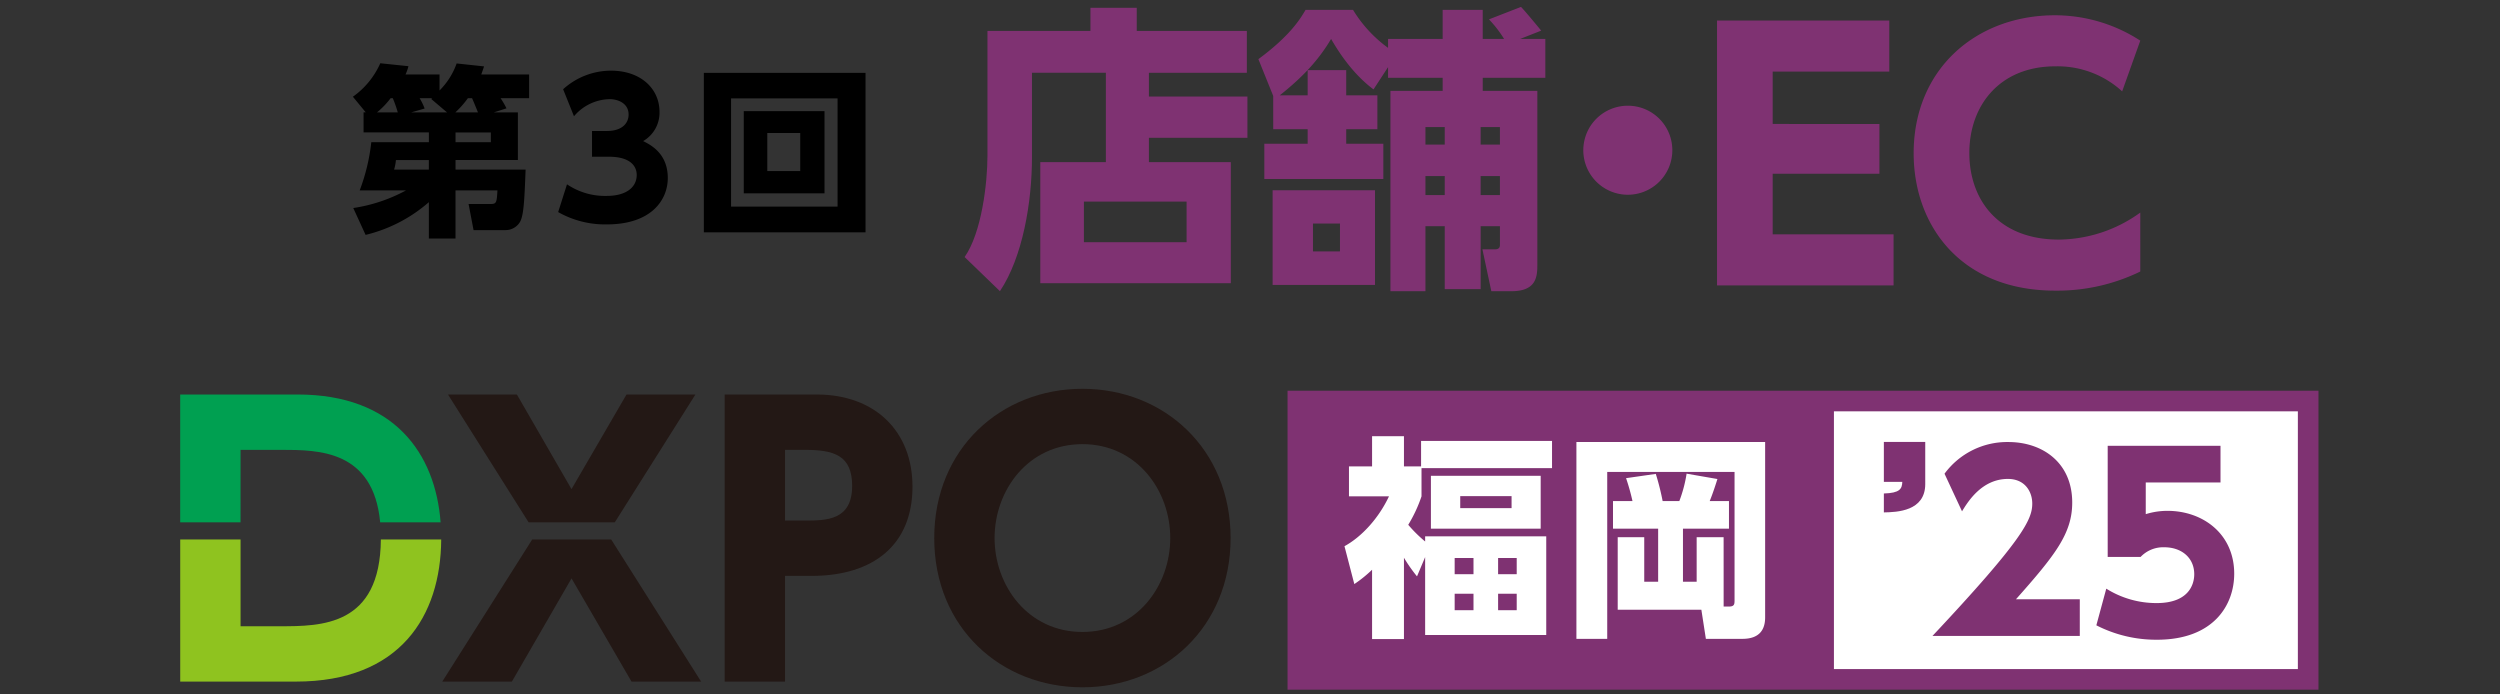 <svg xmlns="http://www.w3.org/2000/svg" width="666" height="185" viewBox="0 0 666 185">
  <rect x="0" y="0" width="666" height="185" fill="#333333" stroke="none"/>
  <g id="logo-fk25-store-detail-2line" transform="translate(-2490.506 -1915.35)">
    <g id="グループ_15671" data-name="グループ 15671" transform="translate(-29)">
      <g id="グループ_15668" data-name="グループ 15668" transform="translate(95.48 3.188)">
        <g id="グループ_15561" data-name="グループ 15561" transform="translate(2681 1914)">
          <g id="グループ_14732" data-name="グループ 14732" transform="translate(0 0)">
            <path id="パス_12140" data-name="パス 12140" d="M825.1,536.136h26.247v10.989H825.1v6.483h21.82v32.255H796.166V553.607h17.471v-23.8H793.951v22.532c0,11.859-2.451,26.562-8.538,35.654l-9.407-9.092c4.584-6.561,6.086-19.842,6.086-26.959V518.665h27.433V512.5h12.334v6.168h29.33v11.146H825.1Zm10.04,27.987H807.785v10.83H835.14Z" transform="translate(-776.006 -512.261)" fill="#7f3272"/>
            <path id="パス_12141" data-name="パス 12141" d="M841.916,536.026l-3.952-9.8c8.38-6.167,11.146-10.673,12.57-13.123h12.65a34.809,34.809,0,0,0,9.328,10.119v-2.372h14.546V513.1h10.673v7.747h5.691a31,31,0,0,0-4.03-5.218l8.537-3.319c.791.79,3.636,4.189,5.376,6.324l-5.613,2.213h6.72v10.358h-16.68v3.478h14.547v46.486c0,3.162-.4,6.878-6.879,6.878h-5.376L897.651,576.9h3.321c1.028,0,1.344-.474,1.344-1.186v-4.982h-5.138v16.761h-9.567V570.732h-5.139v17.314h-9.329V534.683h13.915v-3.478H872.512v-2.847l-3.874,5.929c-6.166-4.585-10.04-11.3-11.3-13.44-3.32,5.614-7.59,10.2-13.678,15.021h7.432v-6.719h10.276v6.719h8.3v9.013h-8.3v3.873h9.882v9.407h-31.7v-9.407h11.542v-3.873h-9.172Zm27.117,25.14v25.22H841.758v-25.22Zm-9.329,8.855h-7.195v7.431H859.7Zm27.907-25.694h-5.139v4.666h5.139Zm0,13.045h-5.139v5.06h5.139Zm14.7-13.045h-5.138v4.666h5.138Zm0,13.045h-5.138v5.06h5.138Z" transform="translate(-759.707 -512.31)" fill="#7f3272"/>
            <path id="パス_12142" data-name="パス 12142" d="M930.213,545.011a11.858,11.858,0,1,1-11.858-11.859A11.842,11.842,0,0,1,930.213,545.011Z" transform="translate(-741.678 -506.827)" fill="#7f3272"/>
            <g id="グループ_14482" data-name="グループ 14482" transform="translate(200.442 2.232)">
              <path id="パス_12143" data-name="パス 12143" d="M977.961,542.742v13.25H949.529v16.146h32.2v13.6H934.7V515.188h45.892v13.6H949.529v13.952Z" transform="translate(-934.701 -513.785)" fill="#7f3272"/>
              <path id="パス_12144" data-name="パス 12144" d="M1036.545,582.346a50.563,50.563,0,0,1-22.639,5.089c-25.45,0-37.733-17.638-37.733-36.59,0-22.465,16.672-36.768,37.644-36.768a41.761,41.761,0,0,1,22.728,6.757l-4.827,13.513a25.482,25.482,0,0,0-17.812-6.669c-14.831,0-22.9,10.442-22.9,23.078,0,12.286,7.547,23.079,23.868,23.079a37.483,37.483,0,0,0,21.674-7.2Z" transform="translate(-923.791 -514.077)" fill="#7f3272"/>
            </g>
          </g>
        </g>
        <path id="パス_14840" data-name="パス 14840" d="M-31.948-29.057l3.381-1.078a22.238,22.238,0,0,0-1.568-2.7h7.6v-6.321H-35.28c.294-.882.441-1.225.735-2.156l-7.3-.784a19.22,19.22,0,0,1-4.557,7.2v-4.263h-9.065a11.556,11.556,0,0,0,.784-2.205l-7.5-.784a21.684,21.684,0,0,1-7.3,8.918l3.43,4.165h-.588v5.341h17.4v2.6H-64.582A51.844,51.844,0,0,1-67.669-8.281h12.348a42.638,42.638,0,0,1-14.063,4.7L-66.1,3.577A39.766,39.766,0,0,0-49.245-5.145v9.7h7.1V-8.281h11.172c-.2,3.283-.245,3.626-1.862,3.626h-5.831L-37.338,2.3h8.428A4.465,4.465,0,0,0-25.137.392c1.127-1.617,1.323-5.292,1.666-14.21H-42.14v-2.548h16.611V-29.057Zm-10.241,0a25.224,25.224,0,0,0,3.332-3.773h1.127c.294.686.539,1.225,1.568,3.773Zm.049,7.938v-2.6h9.408v2.6Zm-20.923-7.938a22.447,22.447,0,0,0,3.626-3.773h.588a33.869,33.869,0,0,1,1.323,3.773Zm9.114,0,3.577-1.029A15.97,15.97,0,0,0-51.7-32.83h3.332l-.245.2,4.214,3.577Zm4.7,12.691v2.548h-9.261a12.244,12.244,0,0,0,.49-2.548ZM-14.8-2.5A25.338,25.338,0,0,0-1.862.784c12,0,16.268-6.615,16.268-12.348,0-6.468-4.41-8.771-6.566-9.849A8.728,8.728,0,0,0,12.2-29.2c0-6.174-5-10.976-12.936-10.976a19.032,19.032,0,0,0-12.74,4.949l2.891,7.2a12.712,12.712,0,0,1,9.6-4.557c1.764,0,4.949.882,4.949,4.116,0,2.107-1.519,4.361-5.782,4.361H-5.782v6.86h4.508c5.684,0,7.4,2.5,7.4,4.851,0,3.283-2.793,5.586-7.987,5.586A18.065,18.065,0,0,1-12.446-9.9ZM24.01-39.592V2.891H67.081V-39.592Zm35.623,6.811V-3.969H31.262V-32.781ZM34.643-29.4V-7.5H56.154V-29.4Zm15.043,5.831v10.143H40.915V-23.569Z" transform="translate(2587.52 1971.161)"/>
      </g>
      <g id="グループ_15940" data-name="グループ 15940" transform="translate(2385.747 1)">
        <g id="logo-dxpo" transform="translate(181.769 2017.924)">
          <path id="パス_12109" data-name="パス 12109" d="M739.134,80.711h10.845c9.975,0,24.536.085,26.35,19.307h16.1c-1.414-18.413-12.419-34.049-38.075-34.049h-31.3v34.049h16.075Z" transform="translate(-723.059 -64.445)" fill="#00a051"/>
          <path id="パス_12110" data-name="パス 12110" d="M749.5,115.8H739.134V92.671H723.059V130.54h30.82c27.8,0,38.579-17.479,38.709-37.869H776.51C776.341,115.786,760.666,115.8,749.5,115.8Z" transform="translate(-723.059 -52.539)" fill="#8fc31f"/>
          <path id="パス_12111" data-name="パス 12111" d="M795.307,92.671,771.341,130.54h18.549l15.886-27.49,15.98,27.49H840.3L816.338,92.671Z" transform="translate(-701.531 -52.539)" fill="#231815"/>
          <path id="パス_12112" data-name="パス 12112" d="M838.312,65.969H819.953L805.3,91.175,790.752,65.969H772.394l21.478,34.05h22.962Z" transform="translate(-701.062 -64.445)" fill="#231815"/>
          <path id="パス_12113" data-name="パス 12113" d="M847.915,65.969H823.373v76.476H839.45V114.29h7.038c16.646,0,26.921-8.372,26.921-23.78C873.409,75.669,863.325,65.969,847.915,65.969Zm-3.234,33.577H839.45V80.711h5.231c7.8,0,12.653,1.429,12.653,9.609C857.334,99.546,850.389,99.546,844.681,99.546Z" transform="translate(-678.332 -64.445)" fill="#231815"/>
          <path id="パス_12114" data-name="パス 12114" d="M901.462,64.915c-21.593,0-39.477,15.887-39.477,39.761,0,23.971,17.884,39.761,39.477,39.761,21.687,0,39.475-15.98,39.475-39.761C940.937,80.992,923.244,64.915,901.462,64.915Zm0,64.779c-14.459,0-23.4-12.271-23.4-25.018S887,79.66,901.462,79.66s23.4,12.271,23.4,25.016S915.919,129.694,901.462,129.694Z" transform="translate(-661.115 -64.915)" fill="#231815"/>
        </g>
        <g id="コンポーネント_106_12" data-name="コンポーネント 106 – 12" transform="translate(476.759 2018.438)">
          <rect id="長方形_2108" data-name="長方形 2108" width="269.148" height="74.153" transform="translate(2.747 2.972)" fill="#fff"/>
          <g id="グループ_12961" data-name="グループ 12961" transform="translate(156.403 -11.671)">
            <path id="パス_14835" data-name="パス 14835" d="M22.617-9.765c10.4-11.718,14.994-17.514,14.994-25.767,0-10.71-8-16.128-17.01-16.128a20.721,20.721,0,0,0-17.01,8.442L8.253-33.2c1.575-2.583,5.292-8.631,12.222-8.631,4.6,0,6.489,3.465,6.489,6.552C26.964-31.059,24.57-25.767.378,0H39.627V-9.765ZM77.112-50.652H47.061v29.61h8.757a8.313,8.313,0,0,1,6.3-2.583c4.662,0,8,2.835,8,7.182,0,2.772-1.512,7.686-10.017,7.686A25.089,25.089,0,0,1,46.683-12.6L44.037-2.835A34.962,34.962,0,0,0,60.165,1.008c15.183,0,20.6-9.324,20.6-17.577,0-10.647-8.379-16.758-17.766-16.758a19.239,19.239,0,0,0-5.8.882v-8.442H77.112Z" transform="translate(15.026 77)" fill="#7f3272"/>
            <path id="パス_14836" data-name="パス 14836" d="M2.457-54.432v10.647H7.371c-.063,1.89-.693,2.961-4.914,3.087v5.04c3.528-.063,11.025-.315,11.025-7.56V-54.432Z" transform="translate(0 79.746)" fill="#7f3272"/>
          </g>
          <path id="中マド_2" data-name="中マド 2" d="M274.644,79.643l-.007,0v0H0V0H274.644V79.643ZM145.558,5.488V74.153H269.151V5.49H145.558Z" fill="#7f3272"/>
          <path id="パス_14837" data-name="パス 14837" d="M21.774-20.691a36.3,36.3,0,0,1-4.5-4.446,37.708,37.708,0,0,0,3.534-7.581v-7.524h34.77v-7.239H20.691V-40.7h-4.56v-8.037H7.638V-40.7H1.482v7.98H12.141C9.348-26.79,4.788-21.888.285-19.437L2.907-9.348a33.91,33.91,0,0,0,4.731-3.819V5.3h8.493v-21.66A40.659,40.659,0,0,0,19.608-11.4l2.166-5.13V4.218H54.036V-22.059H21.774ZM34.656-11.97H29.64V-16.3h5.016Zm0,9.576H29.64V-6.783h5.016ZM46.17-11.97H41.211V-16.3H46.17Zm0,9.576H41.211V-6.783H46.17Zm6.384-35.8H23.313v14.079H52.554ZM44.8-29.583H31.122v-3.192H44.8Zm56.487,7.752H94.107V-9.975H90.459V-24.111h12.255v-7.353h-5.13c.912-2.223,1.824-5.13,2.052-5.871L91.428-38.76a36,36,0,0,1-1.938,7.3H85.044A66.952,66.952,0,0,0,83.22-38.7L75.3-37.563a57.885,57.885,0,0,1,1.71,6.1H71.82v7.353H83.847V-9.975H80.142V-21.831H73.074V-2.508H95.361l1.2,7.752h9.747c4.674,0,6.042-2.622,6.042-5.7V-47.2H62.073V5.244h8.208v-44.46H104.2V-5.13c0,1.083,0,1.767-1.482,1.767h-1.425Z" transform="translate(14.883 60.857)" fill="#fff"/>
        </g>
      </g>
    </g>
    <rect id="長方形_2398" data-name="長方形 2398" width="666" height="185" transform="translate(2490.506 1915.35)" fill="none"/>
  </g>
</svg>
